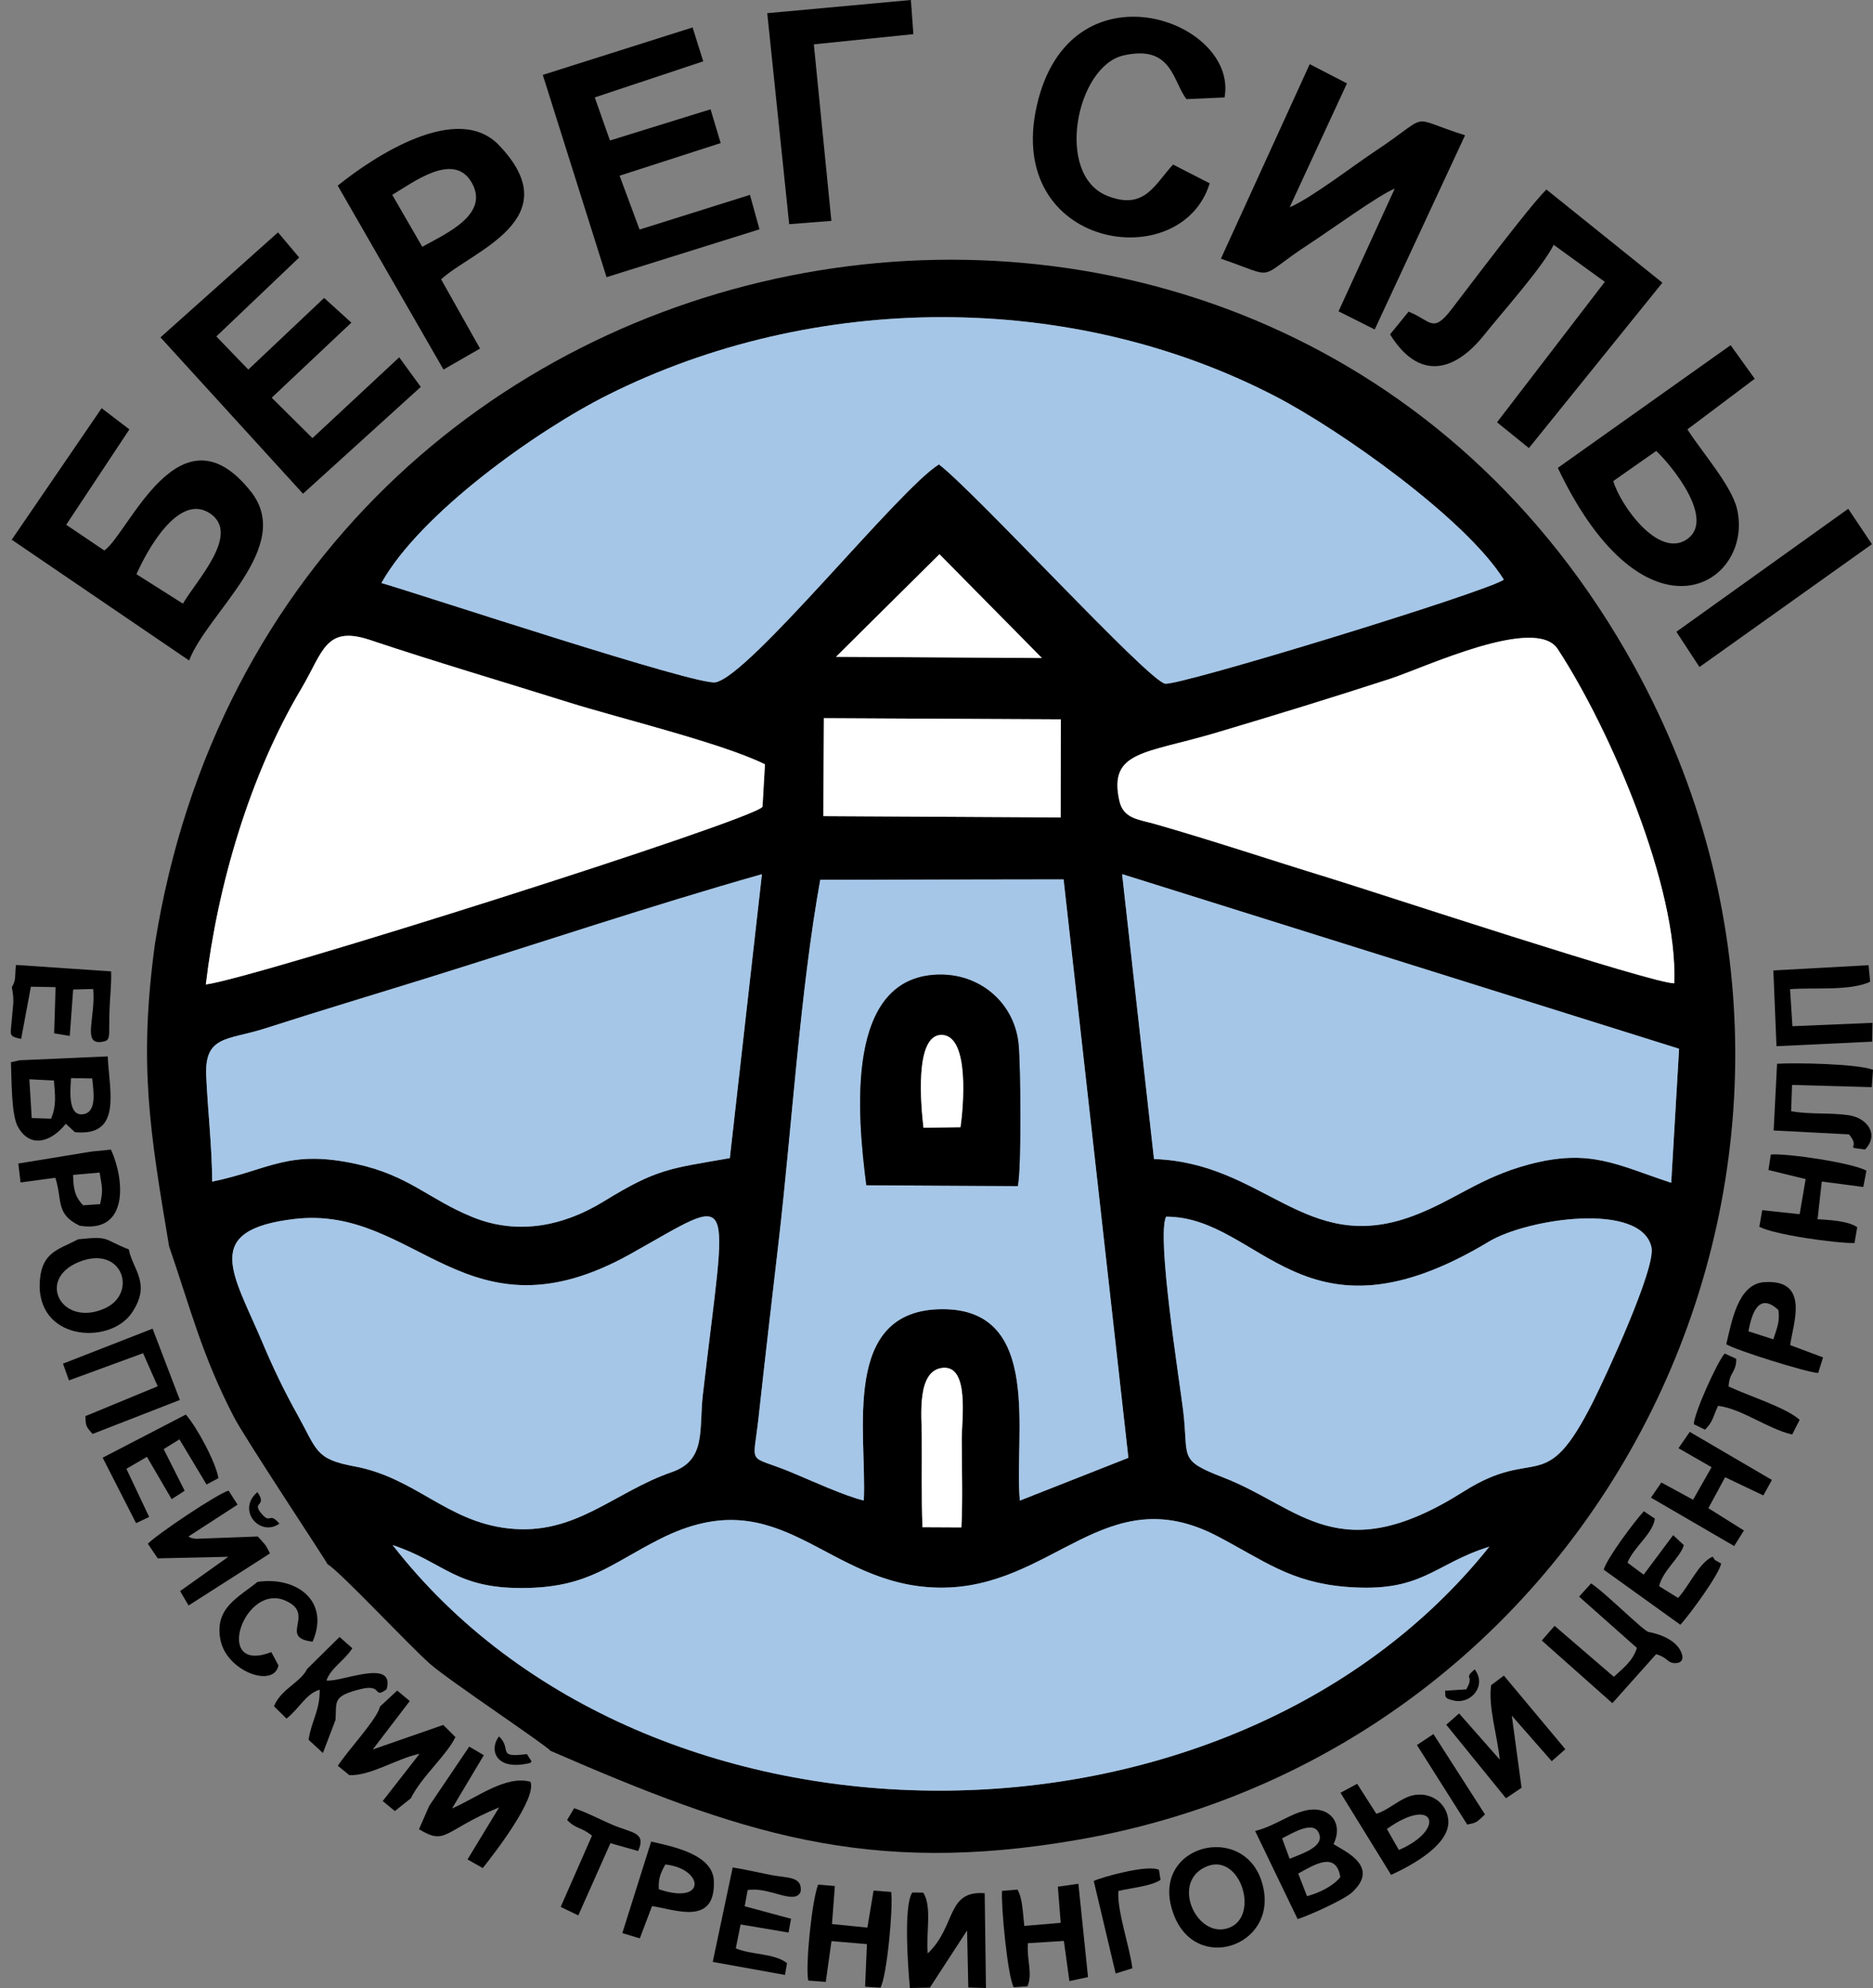 <?xml version="1.0" encoding="UTF-8"?> <svg xmlns="http://www.w3.org/2000/svg" width="49" height="52" viewBox="0 0 49 52" fill="none"><rect x="0" y="0" width="49" height="52" fill="#808080" stroke="none"/><path fill-rule="evenodd" clip-rule="evenodd" d="M10.273 40.415C11.654 40.869 11.917 41.584 13.819 41.535C15.421 41.493 15.988 40.898 17.279 40.248C20.466 38.645 21.576 41.483 24.562 41.527C27.538 41.571 28.903 38.651 31.836 40.175C33.056 40.809 33.75 41.389 35.223 41.507C37.218 41.666 37.484 40.918 38.962 40.456C32.18 48.947 16.947 48.994 10.273 40.415ZM24.133 39.947C24.102 39.155 24.121 38.349 24.115 37.553C24.112 37.044 23.977 35.845 24.663 35.778C25.368 35.709 25.16 37.142 25.16 37.639C25.16 38.403 25.19 39.18 25.151 39.952L24.133 39.947ZM22.598 39.247C22.107 39.133 21.209 38.721 20.711 38.514C19.532 38.024 19.7 38.399 19.845 37.077C20.015 35.523 20.197 33.972 20.377 32.418C20.718 29.463 20.936 25.905 21.459 23.011L27.824 23.002L29.52 38.131L26.681 39.25C26.52 37.561 27.303 34.233 24.649 34.243C21.98 34.253 22.682 37.479 22.598 39.247ZM41.676 36.662C40.4 39.2 40.22 37.791 38.295 39.01C35.021 41.083 34.024 39.427 32.007 38.647C30.798 38.179 31.107 38.146 30.952 36.887C30.845 36.025 30.256 32.342 30.506 31.824C32.992 31.822 34.083 35.406 38.95 32.477C39.96 31.87 42.935 31.426 43.204 32.623C43.326 33.166 41.996 36.026 41.676 36.662ZM7.703 31.884C10.897 31.507 12.196 35.2 16.497 32.798C19.334 31.213 19.021 30.977 18.387 36.483C18.282 37.394 18.485 38.191 17.577 38.504C16.048 39.032 15.057 40.173 13.302 39.978C11.683 39.799 10.867 38.648 9.269 38.354C8.245 38.165 8.299 37.933 7.786 37.011C7.43 36.372 7.149 35.788 6.865 35.113C6.109 33.319 5.24 32.174 7.703 31.884ZM5.551 30.907C5.547 30.009 5.437 29.056 5.395 28.149C5.346 27.071 5.959 27.214 6.941 26.898C8.365 26.44 9.807 26.008 11.238 25.563C14.112 24.668 17.054 23.682 19.933 22.866L19.093 30.292C17.515 30.57 17.203 30.559 15.797 31.422C14.741 32.071 13.548 32.315 12.363 31.834C11.212 31.367 10.707 30.748 9.321 30.445C7.54 30.056 7.049 30.598 5.551 30.907ZM29.356 22.864L43.927 27.432L43.721 30.937C42.303 30.471 41.604 30.029 39.993 30.459C38.687 30.808 38.041 31.413 36.919 31.821C34.14 32.829 33.074 30.413 30.19 30.316L29.356 22.864ZM21.554 18.785L27.753 18.816L27.748 21.381L21.539 21.347L21.554 18.785ZM43.8 25.719C43.235 25.73 35.972 23.331 34.775 22.964C33.256 22.499 31.739 21.989 30.213 21.553C29.791 21.432 29.389 21.418 29.284 20.946C28.994 19.635 29.96 19.718 31.804 19.169C33.316 18.72 34.865 18.244 36.365 17.756C37.246 17.47 40.169 16.087 40.75 16.975C42.124 19.07 43.905 23.219 43.8 25.719ZM5.385 25.75C5.693 23.157 6.535 20.278 7.88 18.018C8.452 17.057 8.505 16.346 9.684 16.741C11.395 17.314 13.155 17.83 14.879 18.372C16.185 18.782 18.902 19.44 20.012 19.991L19.948 21.102C19.731 21.446 6.629 25.596 5.385 25.75ZM24.577 14.496L27.258 17.211L21.871 17.18L24.577 14.496ZM9.978 15.249C11.001 13.425 14.037 11.263 15.904 10.328C21.291 7.633 28.009 7.592 33.359 10.363C35.058 11.242 38.346 13.567 39.342 15.162C38.858 15.494 30.813 17.956 30.478 17.882C30.006 17.776 25.537 12.896 24.564 12.147C23.518 12.789 19.628 17.668 18.719 17.847C18.239 17.941 11.095 15.576 9.978 15.249ZM4.052 24.699C3.627 27.832 3.916 29.573 4.423 32.596C4.992 34.251 5.282 35.445 6.118 37.061C6.409 37.624 8.559 40.862 8.567 40.912C8.916 41.121 10.69 43.031 11.262 43.531C11.759 43.966 14.289 45.647 14.399 45.794C19.317 47.931 22.66 49.086 28.199 48.122C42.218 45.685 49.721 30.084 42.761 17.439C33.301 0.25 7.223 4.741 4.052 24.699Z" fill="black"></path><path fill-rule="evenodd" clip-rule="evenodd" d="M9.978 15.249C11.095 15.576 18.239 17.941 18.719 17.847C19.628 17.668 23.518 12.789 24.564 12.147C25.537 12.896 30.006 17.776 30.478 17.882C30.813 17.957 38.858 15.494 39.342 15.162C38.346 13.568 35.058 11.242 33.359 10.363C28.009 7.592 21.291 7.633 15.904 10.329C14.037 11.263 11.001 13.426 9.978 15.249Z" fill="#A5C6E7"></path><path fill-rule="evenodd" clip-rule="evenodd" d="M10.273 40.415C16.947 48.994 32.18 48.947 38.962 40.456C37.484 40.918 37.218 41.666 35.223 41.507C33.75 41.389 33.056 40.809 31.836 40.175C28.903 38.651 27.538 41.571 24.562 41.527C21.576 41.483 20.466 38.645 17.279 40.248C15.988 40.898 15.421 41.493 13.819 41.535C11.917 41.584 11.654 40.869 10.273 40.415Z" fill="#A5C6E7"></path><path fill-rule="evenodd" clip-rule="evenodd" d="M22.664 31.001C22.437 29.231 22.057 25.448 24.649 25.492C25.7 25.509 26.554 26.277 26.649 27.329C26.701 27.912 26.727 30.5 26.627 31.023L22.664 31.001ZM22.598 39.247C22.682 37.479 21.98 34.253 24.65 34.243C27.303 34.233 26.52 37.561 26.681 39.25L29.52 38.131L27.825 23.002L21.459 23.012C20.936 25.905 20.718 29.463 20.377 32.418C20.197 33.972 20.015 35.523 19.845 37.077C19.7 38.399 19.532 38.024 20.711 38.514C21.209 38.721 22.107 39.134 22.598 39.247Z" fill="#A5C6E7"></path><path fill-rule="evenodd" clip-rule="evenodd" d="M5.551 30.907C7.049 30.598 7.54 30.056 9.321 30.445C10.707 30.748 11.212 31.368 12.363 31.835C13.548 32.315 14.741 32.071 15.797 31.423C17.203 30.56 17.515 30.57 19.093 30.292L19.933 22.866C17.055 23.682 14.112 24.668 11.238 25.563C9.807 26.008 8.365 26.44 6.941 26.898C5.959 27.215 5.346 27.071 5.395 28.149C5.437 29.056 5.547 30.009 5.551 30.907Z" fill="#A5C6E7"></path><path fill-rule="evenodd" clip-rule="evenodd" d="M30.19 30.316C33.074 30.413 34.14 32.829 36.919 31.821C38.041 31.413 38.687 30.808 39.993 30.459C41.604 30.029 42.303 30.471 43.721 30.937L43.927 27.432L29.356 22.864L30.19 30.316Z" fill="#A5C6E7"></path><path fill-rule="evenodd" clip-rule="evenodd" d="M7.703 31.884C5.24 32.174 6.109 33.32 6.865 35.113C7.149 35.788 7.43 36.372 7.786 37.011C8.299 37.933 8.245 38.165 9.269 38.354C10.867 38.648 11.683 39.799 13.302 39.978C15.057 40.173 16.048 39.032 17.577 38.504C18.485 38.191 18.282 37.394 18.387 36.483C19.021 30.977 19.334 31.214 16.497 32.798C12.196 35.2 10.897 31.508 7.703 31.884Z" fill="#A5C6E7"></path><path fill-rule="evenodd" clip-rule="evenodd" d="M30.506 31.824C30.256 32.342 30.845 36.025 30.952 36.887C31.107 38.146 30.798 38.179 32.007 38.647C34.025 39.427 35.021 41.083 38.295 39.01C40.22 37.791 40.4 39.2 41.676 36.662C41.996 36.026 43.326 33.166 43.204 32.623C42.935 31.426 39.96 31.87 38.95 32.477C34.083 35.406 32.992 31.822 30.506 31.824Z" fill="#A5C6E7"></path><path fill-rule="evenodd" clip-rule="evenodd" d="M5.385 25.75C6.629 25.596 19.731 21.446 19.948 21.102L20.012 19.992C18.902 19.44 16.185 18.782 14.879 18.372C13.155 17.83 11.395 17.314 9.684 16.741C8.505 16.346 8.452 17.057 7.88 18.018C6.535 20.278 5.693 23.157 5.385 25.75Z" fill="white"></path><path fill-rule="evenodd" clip-rule="evenodd" d="M43.8 25.719C43.905 23.219 42.124 19.07 40.75 16.975C40.169 16.087 37.246 17.47 36.365 17.756C34.866 18.244 33.316 18.72 31.804 19.169C29.96 19.718 28.994 19.635 29.284 20.946C29.389 21.418 29.791 21.432 30.213 21.553C31.739 21.989 33.256 22.499 34.775 22.964C35.972 23.331 43.235 25.73 43.8 25.719Z" fill="white"></path><path fill-rule="evenodd" clip-rule="evenodd" d="M25.128 29.484L24.16 29.498C24.099 28.987 23.905 27.044 24.644 27.07C25.379 27.096 25.199 28.994 25.128 29.484ZM22.664 31.001L26.627 31.023C26.727 30.5 26.701 27.912 26.649 27.329C26.554 26.277 25.7 25.509 24.649 25.492C22.057 25.448 22.437 29.231 22.664 31.001Z" fill="black"></path><path fill-rule="evenodd" clip-rule="evenodd" d="M3.57 15.02C3.834 14.421 4.661 12.89 5.484 13.422C6.311 13.959 5.146 15.168 4.786 15.789L3.57 15.02ZM0.307 14.117L4.947 17.276C5.429 16.019 7.705 14.301 6.564 12.858C4.703 10.507 3.369 13.954 2.729 14.399L1.732 13.726L3.385 11.231L2.659 10.677L0.307 14.117Z" fill="black"></path><path fill-rule="evenodd" clip-rule="evenodd" d="M31.94 6.767C33.486 7.295 32.801 7.319 34.286 6.358C34.756 6.053 36.082 5.092 36.488 4.934L35.018 8.143L35.964 8.618L38.328 3.538C36.771 3.05 37.504 2.942 35.978 3.953C35.383 4.347 34.305 5.181 33.739 5.422L35.238 2.181L34.264 1.678L31.94 6.767Z" fill="black"></path><path fill-rule="evenodd" clip-rule="evenodd" d="M21.539 21.347L27.748 21.381L27.753 18.816L21.554 18.785L21.539 21.347Z" fill="white"></path><path fill-rule="evenodd" clip-rule="evenodd" d="M36.85 8.152L36.366 8.746C37.111 9.952 38.039 9.747 38.823 8.766C39.289 8.182 40.347 7.001 40.646 6.404L41.984 7.372L39.164 11.046L39.998 11.72L43.49 7.395L40.456 4.957C40.001 5.408 38.52 7.378 37.974 8.09C37.474 8.742 37.434 8.379 36.85 8.152Z" fill="black"></path><path fill-rule="evenodd" clip-rule="evenodd" d="M14.2 1.959L15.868 7.25L19.869 5.998L19.62 5.097L16.732 6.004L16.209 4.596L18.854 3.742L18.589 2.859L15.957 3.675L15.56 2.548L18.398 1.604L18.119 0.718L14.2 1.959Z" fill="black"></path><path fill-rule="evenodd" clip-rule="evenodd" d="M4.198 8.824L7.927 12.914L11.008 10.12L10.444 9.346L8.174 11.46L7.108 10.403L9.192 8.439L8.48 7.793L6.496 9.667L5.66 8.8L7.827 6.735L7.273 6.078L4.198 8.824Z" fill="black"></path><path fill-rule="evenodd" clip-rule="evenodd" d="M43.329 11.795C43.735 12.177 44.875 13.575 44.144 14.098C43.398 14.632 42.391 13.217 42.205 12.583L43.329 11.795ZM40.754 12.238C43.054 17.07 45.898 15.27 45.443 13.313C45.3 12.7 44.511 11.81 44.145 11.231L45.906 9.907L45.275 9.029L40.754 12.238Z" fill="black"></path><path fill-rule="evenodd" clip-rule="evenodd" d="M10.262 5.097C10.811 4.77 11.867 3.96 12.337 4.77C12.824 5.608 11.669 6.109 11.047 6.455L10.262 5.097ZM8.835 4.855L11.602 9.666L12.558 9.117L11.54 7.306C12.344 6.566 14.91 5.728 13.05 3.794C11.962 2.662 9.799 4.08 8.835 4.855Z" fill="black"></path><path fill-rule="evenodd" clip-rule="evenodd" d="M31.647 4.795L30.689 4.304C30.208 4.82 29.945 5.516 28.962 5.12C27.59 4.567 28.155 1.733 29.392 1.45C30.667 1.158 30.68 2.133 31.04 2.593L32.036 2.549C32.402 0.52 27.986 -1.049 27.124 2.764C26.277 6.511 30.901 7.226 31.647 4.795Z" fill="black"></path><path fill-rule="evenodd" clip-rule="evenodd" d="M20.072 0.345L20.646 5.864L21.75 5.777L21.291 1.16L23.895 0.893L23.83 0L20.072 0.345Z" fill="black"></path><path fill-rule="evenodd" clip-rule="evenodd" d="M21.871 17.18L27.258 17.212L24.577 14.496L21.871 17.18Z" fill="white"></path><path fill-rule="evenodd" clip-rule="evenodd" d="M43.856 16.525L44.46 17.447L48.972 14.234L48.352 13.308L43.856 16.525Z" fill="black"></path><path fill-rule="evenodd" clip-rule="evenodd" d="M24.133 39.947L25.151 39.952C25.19 39.18 25.16 38.403 25.16 37.639C25.16 37.142 25.368 35.709 24.663 35.778C23.977 35.845 24.112 37.044 24.115 37.553C24.121 38.349 24.102 39.154 24.133 39.947Z" fill="white"></path><path fill-rule="evenodd" clip-rule="evenodd" d="M0.768 28.23L1.411 28.263C1.437 28.633 1.487 28.897 1.336 29.261L0.83 29.244L0.768 28.23ZM2.413 28.209C2.432 28.472 2.556 29.07 2.194 29.141C1.761 29.226 1.842 28.491 1.858 28.199L2.413 28.209ZM0.511 27.733L0.286 27.785C0.306 28.205 0.29 29.156 0.469 29.474C0.804 30.067 1.364 29.847 1.721 29.394L1.961 29.614C3.197 29.73 2.863 28.566 2.818 27.631L0.511 27.733Z" fill="black"></path><path fill-rule="evenodd" clip-rule="evenodd" d="M33.963 49.006C34.373 48.779 34.955 48.406 35.064 49.098C34.878 49.334 34.504 49.516 34.193 49.597L33.963 49.006ZM33.541 48.084C33.798 47.962 34.408 47.563 34.522 48.002C34.606 48.327 34.007 48.504 33.738 48.619L33.541 48.084ZM33.947 50.196C34.225 50.112 35.161 49.693 35.373 49.496C36.095 48.829 35.217 48.439 34.886 48.236C35.162 47.671 34.767 47.226 34.174 47.352C33.73 47.447 33.359 47.761 32.836 47.892L33.947 50.196Z" fill="black"></path><path fill-rule="evenodd" clip-rule="evenodd" d="M11.229 47.235L10.961 47.846C11.684 48.282 11.586 47.884 13.058 47.274L12.231 48.636L12.629 48.862C12.958 48.452 14.049 47.031 13.877 46.605C13.228 46.425 12.464 47.029 11.826 47.303L12.657 45.91L12.276 45.685L11.229 47.235Z" fill="black"></path><path fill-rule="evenodd" clip-rule="evenodd" d="M25.3 50.493L25.332 51.985L25.794 52L25.761 49.52C24.752 49.439 25.018 50.388 24.272 51.093C24.216 50.613 24.393 49.866 24.152 49.505L23.867 49.501C23.632 49.844 23.756 51.485 23.804 51.999L24.327 51.989L25.3 50.493Z" fill="black"></path><path fill-rule="evenodd" clip-rule="evenodd" d="M3.867 40.379L4.127 40.761L5.973 40.72L4.712 41.617L4.933 41.994L7.062 40.633C6.951 40.389 6.907 40.372 6.743 40.189L5.125 40.25C4.95 40.22 5.005 40.231 4.932 40.188L6.215 39.356L5.98 38.989C5.677 39.076 4.12 40.122 3.867 40.379Z" fill="black"></path><path fill-rule="evenodd" clip-rule="evenodd" d="M39.01 44.078C38.928 44.641 39.179 45.434 39.236 46.026L38.172 44.817L37.836 45.113L39.398 47.036L39.806 46.761L39.551 44.876L40.595 46.066L40.952 45.753L39.343 43.827L39.01 44.078Z" fill="black"></path><path fill-rule="evenodd" clip-rule="evenodd" d="M9.938 44.64C9.887 44.945 9.064 45.823 8.839 46.188L9.14 46.432C9.703 46.452 10.39 45.992 10.976 45.873L10.013 47.108L10.329 47.371L10.746 47.039C11.049 46.443 11.675 45.927 11.915 45.435L11.596 45.118L9.752 45.76L10.72 44.493L10.391 44.219L9.938 44.64Z" fill="black"></path><path fill-rule="evenodd" clip-rule="evenodd" d="M2.069 33.007C3.209 32.55 3.614 33.837 2.735 34.226C1.614 34.722 0.937 33.461 2.069 33.007ZM2.047 32.415C1.545 32.681 1.11 32.738 1.045 33.468C0.903 35.067 2.864 35.2 3.448 34.34C3.968 33.573 3.472 33.214 3.369 32.679C2.676 32.412 2.901 32.326 2.047 32.415Z" fill="black"></path><path fill-rule="evenodd" clip-rule="evenodd" d="M41.311 41.762L42.824 43.104C42.71 43.447 42.498 43.604 42.22 43.859L40.67 42.526L40.335 42.91L42.181 44.549L43.325 43.269C43.614 43.346 43.619 43.488 43.791 43.5C44.014 43.515 44.066 43.38 43.966 43.181C43.766 42.781 43.124 42.686 43.124 42.686C42.96 42.627 41.953 41.62 41.624 41.416L41.311 41.762Z" fill="black"></path><path fill-rule="evenodd" clip-rule="evenodd" d="M31.577 48.816C32.439 48.468 32.951 50.076 32.185 50.411C31.332 50.783 30.587 49.214 31.577 48.816ZM30.638 49.86C31.093 51.656 33.319 50.999 33.066 49.463C32.766 47.633 30.205 48.154 30.638 49.86Z" fill="black"></path><path fill-rule="evenodd" clip-rule="evenodd" d="M46.265 30.603L47.238 30.841L47.081 31.759L46.102 31.654L46.026 32.087C46.4 32.294 48.037 32.523 48.516 32.513L48.587 32.1C48.342 31.931 47.867 31.912 47.55 31.89L47.66 30.905L48.746 31.047L48.828 30.622C48.487 30.421 46.769 30.162 46.327 30.198L46.265 30.603Z" fill="black"></path><path fill-rule="evenodd" clip-rule="evenodd" d="M23.032 51.991C23.202 51.709 23.37 49.893 23.315 49.487L22.854 49.451L22.692 50.419L21.766 50.326L21.841 49.331L21.404 49.294C21.246 49.681 21.067 51.382 21.144 51.804L21.603 51.839L21.753 50.772L22.68 50.852L22.632 51.965L23.032 51.991Z" fill="black"></path><path fill-rule="evenodd" clip-rule="evenodd" d="M26.215 49.458C26.185 49.862 26.362 51.703 26.52 51.979L26.879 51.956C27.023 51.628 26.857 51.269 26.891 50.827L27.832 50.768L27.977 51.818L28.464 51.714L28.212 49.272L27.675 49.349L27.749 50.294L26.797 50.375C26.757 50.053 26.757 49.654 26.617 49.425L26.215 49.458Z" fill="black"></path><path fill-rule="evenodd" clip-rule="evenodd" d="M41.955 41.057L43.961 42.498C44.224 42.208 44.98 41.172 45.027 40.895C44.767 40.747 44.921 40.858 44.804 40.717C44.447 40.872 44.192 41.482 43.9 41.796L43.405 41.489C43.493 41.088 43.968 40.726 44.051 40.415L43.772 40.154L43 41.188L42.578 40.874C42.734 40.468 43.233 40.133 43.294 39.722L43.004 39.529C42.756 39.801 42.043 40.75 41.955 41.057Z" fill="black"></path><path fill-rule="evenodd" clip-rule="evenodd" d="M46.401 29.569L48.372 29.671C48.711 30.072 48.185 29.989 48.793 30.066C49.171 29.672 48.845 29.239 48.364 29.17C47.867 29.098 47.348 29.155 46.858 29.065L46.882 28.378L48.967 28.436L49 27.981C48.582 27.825 46.998 27.794 46.49 27.824L46.401 29.569Z" fill="black"></path><path fill-rule="evenodd" clip-rule="evenodd" d="M2.686 38.128L3.56 39.841L3.902 39.678L3.307 38.419L3.844 38.105L4.49 39.212L4.831 38.993L4.282 37.904L4.694 37.648L5.403 38.829L5.714 38.664C5.652 38.259 5.147 37.32 4.861 37L2.686 38.128Z" fill="black"></path><path fill-rule="evenodd" clip-rule="evenodd" d="M19.559 49.438C20.113 49.337 20.797 49.848 20.947 49.477C20.992 49.072 20.605 49.128 20.173 49.044C19.841 48.979 19.505 48.898 19.168 48.846L18.646 51.316L20.535 51.657L20.59 51.347C20.244 51.084 19.664 51.138 19.249 50.962L19.375 50.337L20.628 50.548L20.695 50.188L19.482 49.861L19.559 49.438Z" fill="black"></path><path fill-rule="evenodd" clip-rule="evenodd" d="M46.393 25.383L46.475 27.365L48.978 27.246L48.987 26.754L46.892 26.842L46.83 25.873C47.472 25.824 48.389 25.926 48.925 25.68L48.884 25.246L46.393 25.383Z" fill="black"></path><path fill-rule="evenodd" clip-rule="evenodd" d="M43.912 37.88L44.777 38.377L44.293 39.228L43.463 38.777L43.191 39.173L45.368 40.439L45.623 40.032L44.693 39.449L45.132 38.639L46.131 39.115L46.355 38.71L44.206 37.453L43.912 37.88Z" fill="black"></path><path fill-rule="evenodd" clip-rule="evenodd" d="M1.648 35.668L1.804 36.106L3.743 35.395L4.125 36.26L2.234 37.041C2.246 37.29 2.234 37.295 2.422 37.507L4.705 36.618L3.992 34.753L1.648 35.668Z" fill="black"></path><path fill-rule="evenodd" clip-rule="evenodd" d="M0.31 25.819C0.38 26.195 0.34 26.254 0.313 26.623C0.279 27.086 0.203 27.1 0.553 27.174L0.808 25.809L1.454 25.82L1.417 27.029L1.825 27.096L1.914 25.882L2.438 25.869C2.508 26.59 2.152 27.311 2.642 27.254C2.926 27.221 2.836 27.143 2.866 26.389C2.88 26.052 2.917 25.741 2.907 25.408L0.418 25.239C0.382 25.523 0.43 25.628 0.31 25.819Z" fill="black"></path><path fill-rule="evenodd" clip-rule="evenodd" d="M36.283 47.839C37.535 46.947 37.844 47.853 36.596 48.389L36.283 47.839ZM35.069 46.893L36.393 49.04C36.964 48.777 37.982 48.224 37.885 47.568C37.823 47.15 37.447 46.892 37.03 46.947C36.665 46.995 36.354 47.337 36.006 47.442L35.505 46.657L35.069 46.893Z" fill="black"></path><path fill-rule="evenodd" clip-rule="evenodd" d="M45.741 34.822C45.826 34.362 46.009 33.784 46.524 34.265C46.567 34.56 46.494 34.717 46.393 35.032L45.741 34.822ZM45.161 35.16C45.407 35.317 47.268 35.897 47.566 35.913L47.693 35.505L46.834 35.183C46.901 34.641 47.371 33.453 46.151 33.537C45.459 33.585 45.3 34.593 45.161 35.16Z" fill="black"></path><path fill-rule="evenodd" clip-rule="evenodd" d="M2.606 30.67C2.662 31.039 2.71 31.094 2.619 31.496L2.173 31.526C1.947 31.283 1.921 31.083 1.912 30.731L2.606 30.67ZM2.084 32.06C3.366 32.271 3.268 30.87 2.903 30.07L2.388 30.121L0.479 30.434L0.538 30.929L1.448 30.806C1.638 31.404 1.448 31.753 2.084 32.06Z" fill="black"></path><path fill-rule="evenodd" clip-rule="evenodd" d="M17.235 49.416C17.224 49.155 17.263 49.023 17.406 48.768C18.41 48.874 18.499 49.842 17.235 49.416ZM17.058 49.857C17.656 49.943 18.725 50.391 18.675 49.193C18.647 48.505 17.607 48.298 17.035 48.169L16.281 50.563L16.738 50.701L17.058 49.857Z" fill="black"></path><path fill-rule="evenodd" clip-rule="evenodd" d="M8.034 43.655C7.865 44.007 7.353 44.174 7.168 44.629L7.495 44.953C7.838 44.681 8.002 44.302 8.364 44.196C8.369 44.745 8.152 45.001 8.072 45.505L8.448 45.853L8.777 44.988C8.812 44.503 8.682 44.369 9.434 44.181C10.027 44.032 9.747 44.452 10.114 44.186C10.35 43.35 8.893 44.017 8.54 43.954C8.659 43.622 9.026 43.422 9.217 43.112L8.883 42.817L8.034 43.655Z" fill="black"></path><path fill-rule="evenodd" clip-rule="evenodd" d="M6.738 41.376C6.235 41.785 5.607 42.057 5.766 42.888C5.927 43.723 7.165 44.164 7.285 43.561L7.098 43.213C5.542 43.813 6.403 41.32 7.512 41.888C8.241 42.243 7.282 42.838 8.178 42.94C8.637 41.885 7.769 41.226 6.738 41.376Z" fill="black"></path><path fill-rule="evenodd" clip-rule="evenodd" d="M25.128 29.484C25.199 28.994 25.379 27.096 24.644 27.07C23.905 27.044 24.099 28.987 24.16 29.498L25.128 29.484Z" fill="white"></path><path fill-rule="evenodd" clip-rule="evenodd" d="M44.311 37.252L44.606 37.395C44.825 37.173 44.813 37.05 44.947 36.772C45.559 36.843 46.251 37.377 46.886 37.522L47.081 37.138C46.728 36.814 45.714 36.501 45.222 36.265C45.242 35.881 45.423 35.906 45.423 35.542L45.12 35.403C44.923 35.626 44.325 36.951 44.311 37.252Z" fill="black"></path><path fill-rule="evenodd" clip-rule="evenodd" d="M16.025 47.731C15.714 47.598 15.345 47.403 15.02 47.296L14.837 47.604C15.071 47.849 15.198 47.779 15.487 48.015L14.668 49.878L15.129 50.1L15.97 48.211L16.695 48.416C16.915 47.919 16.532 47.948 16.025 47.731Z" fill="black"></path><path fill-rule="evenodd" clip-rule="evenodd" d="M29.187 51.62L29.624 51.483C29.55 50.896 29.22 49.983 29.258 49.461C29.601 49.38 30.113 49.334 30.361 49.172L30.32 48.908C30.024 48.762 28.827 49.097 28.614 49.2L29.187 51.62Z" fill="black"></path><path fill-rule="evenodd" clip-rule="evenodd" d="M37.069 45.644L38.384 47.723C38.653 47.674 38.631 47.656 38.849 47.459L37.501 45.357L37.069 45.644Z" fill="black"></path><path fill-rule="evenodd" clip-rule="evenodd" d="M38.36 44.188L37.804 44.223C37.831 44.342 37.734 44.422 38.05 44.484C38.495 44.572 38.901 44.082 38.579 43.665C38.262 43.941 38.591 43.782 38.36 44.188Z" fill="black"></path><path fill-rule="evenodd" clip-rule="evenodd" d="M13.873 46.112L13.905 46.069L13.784 45.88C12.974 45.987 13.407 45.758 13.056 45.418C12.795 45.736 12.935 46.342 13.873 46.112Z" fill="black"></path><path fill-rule="evenodd" clip-rule="evenodd" d="M7.309 39.854C7.028 39.522 7.093 39.893 6.836 39.585C6.573 39.269 7.004 39.414 6.734 39.028C6.181 39.5 6.802 40.212 7.309 39.854Z" fill="black"></path></svg> 